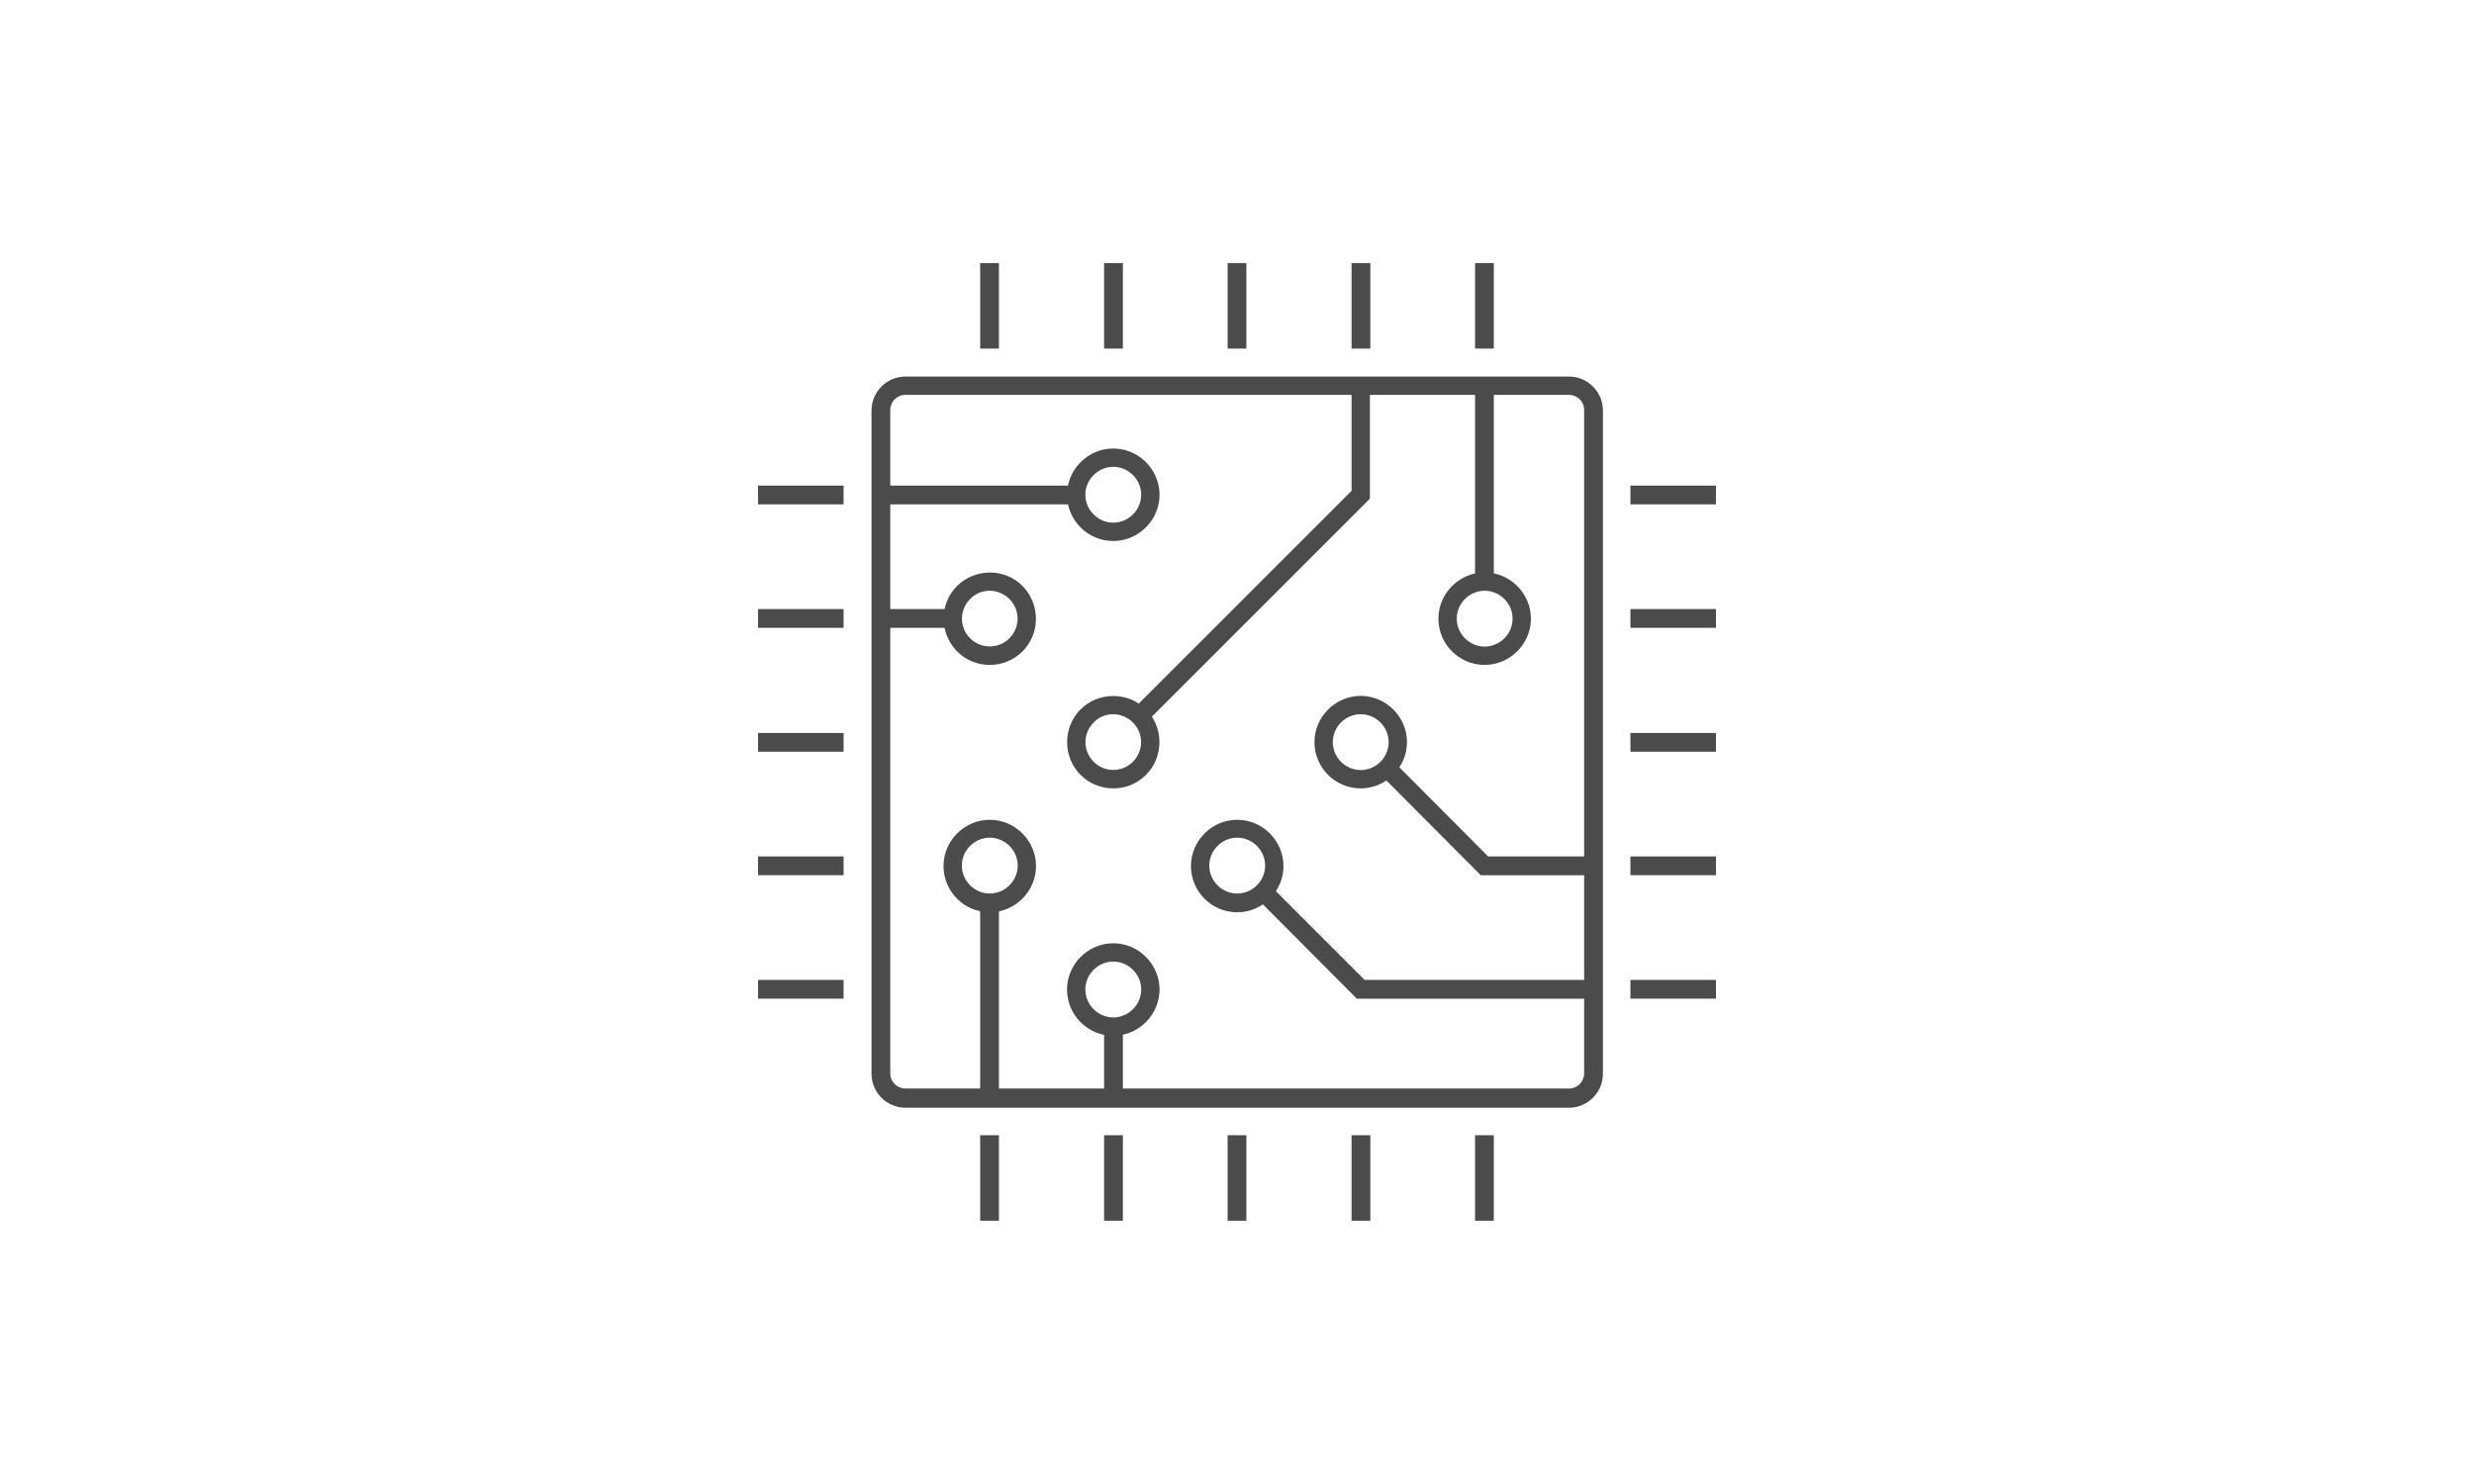 <?xml version="1.0" encoding="UTF-8"?>
<svg id="Layer_1" data-name="Layer 1" xmlns="http://www.w3.org/2000/svg" viewBox="0 0 56.69 34.02">
  <defs>
    <style>
      .cls-1 {
        fill: #4b4b4b;
      }
    </style>
  </defs>
  <path class="cls-1" d="M35.95,25.39h-15.2c-.43,0-.78-.35-.78-.78v-15.2c0-.43.35-.78.78-.78h15.2c.43,0,.78.35.78.78v15.2c0,.43-.35.78-.78.78ZM20.75,9.05c-.2,0-.35.16-.35.35v15.2c0,.2.16.35.35.35h15.2c.2,0,.35-.16.35-.35v-15.2c0-.2-.16-.35-.35-.35h-15.2Z"/>
  <rect class="cls-1" x="28.13" y="6.03" width=".43" height="1.96"/>
  <rect class="cls-1" x="25.3" y="6.03" width=".43" height="1.96"/>
  <rect class="cls-1" x="22.46" y="6.03" width=".43" height="1.96"/>
  <rect class="cls-1" x="33.8" y="6.03" width=".43" height="1.96"/>
  <rect class="cls-1" x="30.97" y="6.03" width=".43" height="1.96"/>
  <rect class="cls-1" x="28.13" y="26.02" width=".43" height="1.96"/>
  <rect class="cls-1" x="25.3" y="26.02" width=".43" height="1.96"/>
  <rect class="cls-1" x="22.46" y="26.02" width=".43" height="1.96"/>
  <rect class="cls-1" x="33.8" y="26.02" width=".43" height="1.96"/>
  <rect class="cls-1" x="30.97" y="26.02" width=".43" height="1.96"/>
  <rect class="cls-1" x="37.36" y="16.8" width="1.96" height=".43"/>
  <rect class="cls-1" x="37.36" y="13.96" width="1.96" height=".43"/>
  <rect class="cls-1" x="37.36" y="11.13" width="1.96" height=".43"/>
  <rect class="cls-1" x="37.36" y="22.46" width="1.96" height=".43"/>
  <rect class="cls-1" x="37.36" y="19.63" width="1.96" height=".43"/>
  <rect class="cls-1" x="17.37" y="16.8" width="1.96" height=".43"/>
  <rect class="cls-1" x="17.37" y="13.96" width="1.96" height=".43"/>
  <rect class="cls-1" x="17.37" y="11.13" width="1.96" height=".43"/>
  <rect class="cls-1" x="17.37" y="22.46" width="1.96" height=".43"/>
  <rect class="cls-1" x="17.37" y="19.63" width="1.96" height=".43"/>
  <rect class="cls-1" x="33.8" y="8.84" width=".43" height="4.62"/>
  <path class="cls-1" d="M34.02,15.24c-.59,0-1.06-.48-1.06-1.06s.48-1.06,1.06-1.06,1.06.48,1.06,1.06-.48,1.06-1.06,1.06ZM34.02,13.54c-.35,0-.64.29-.64.64s.29.64.64.64.64-.29.64-.64-.29-.64-.64-.64Z"/>
  <rect class="cls-1" x="20.18" y="11.13" width="4.62" height=".43"/>
  <path class="cls-1" d="M25.51,12.4c-.59,0-1.06-.48-1.06-1.06s.48-1.06,1.06-1.06,1.06.48,1.06,1.06-.48,1.06-1.06,1.06ZM25.51,10.7c-.35,0-.64.29-.64.64s.29.64.64.64.64-.29.64-.64-.29-.64-.64-.64Z"/>
  <rect class="cls-1" x="22.46" y="20.55" width=".43" height="4.62"/>
  <path class="cls-1" d="M22.68,20.91c-.59,0-1.06-.48-1.06-1.06s.48-1.06,1.06-1.06,1.06.48,1.06,1.06-.48,1.06-1.06,1.06ZM22.68,19.2c-.35,0-.64.29-.64.64s.29.64.64.64.64-.29.64-.64-.29-.64-.64-.64Z"/>
  <path class="cls-1" d="M28.35,20.91c-.59,0-1.06-.48-1.06-1.06s.48-1.06,1.06-1.06,1.06.48,1.06,1.06-.48,1.06-1.06,1.06ZM28.35,19.2c-.35,0-.64.29-.64.64s.29.64.64.64.64-.29.64-.64-.29-.64-.64-.64Z"/>
  <path class="cls-1" d="M31.18,18.07c-.59,0-1.06-.48-1.06-1.06s.48-1.06,1.06-1.06,1.06.48,1.06,1.06-.48,1.06-1.06,1.06ZM31.18,16.37c-.35,0-.64.29-.64.64s.29.64.64.64.64-.29.64-.64-.29-.64-.64-.64Z"/>
  <rect class="cls-1" x="25.3" y="23.39" width=".43" height="1.79"/>
  <path class="cls-1" d="M25.51,23.74c-.59,0-1.06-.48-1.06-1.06s.48-1.06,1.06-1.06,1.06.48,1.06,1.06-.48,1.06-1.06,1.06ZM25.51,22.04c-.35,0-.64.29-.64.64s.29.64.64.64.64-.29.64-.64-.29-.64-.64-.64Z"/>
  <path class="cls-1" d="M25.51,18.07c-.27,0-.54-.1-.75-.31-.41-.41-.41-1.09,0-1.5s1.09-.41,1.5,0,.41,1.09,0,1.5c-.21.21-.48.31-.75.31ZM25.51,16.37c-.16,0-.33.06-.45.19-.25.25-.25.65,0,.9.25.25.65.25.9,0,.25-.25.25-.65,0-.9-.12-.12-.29-.19-.45-.19Z"/>
  <rect class="cls-1" x="20.18" y="13.96" width="1.79" height=".43"/>
  <path class="cls-1" d="M22.68,15.24c-.27,0-.54-.1-.75-.31-.41-.42-.41-1.09,0-1.5.42-.41,1.09-.41,1.5,0,.41.42.41,1.09,0,1.5-.21.21-.48.31-.75.31ZM22.68,13.54c-.16,0-.33.06-.45.19-.25.25-.25.65,0,.9.25.25.65.25.9,0,.25-.25.25-.65,0-.9-.12-.12-.29-.19-.45-.19Z"/>
  <polygon class="cls-1" points="36.51 22.89 31.09 22.89 28.7 20.49 29 20.19 31.27 22.46 36.51 22.46 36.51 22.89"/>
  <polygon class="cls-1" points="36.51 20.06 33.93 20.06 31.51 17.63 31.81 17.33 34.1 19.63 36.51 19.63 36.51 20.06"/>
  <polygon class="cls-1" points="26.16 16.66 25.86 16.36 30.97 11.25 30.97 8.84 31.39 8.84 31.39 11.43 26.16 16.66"/>
</svg>